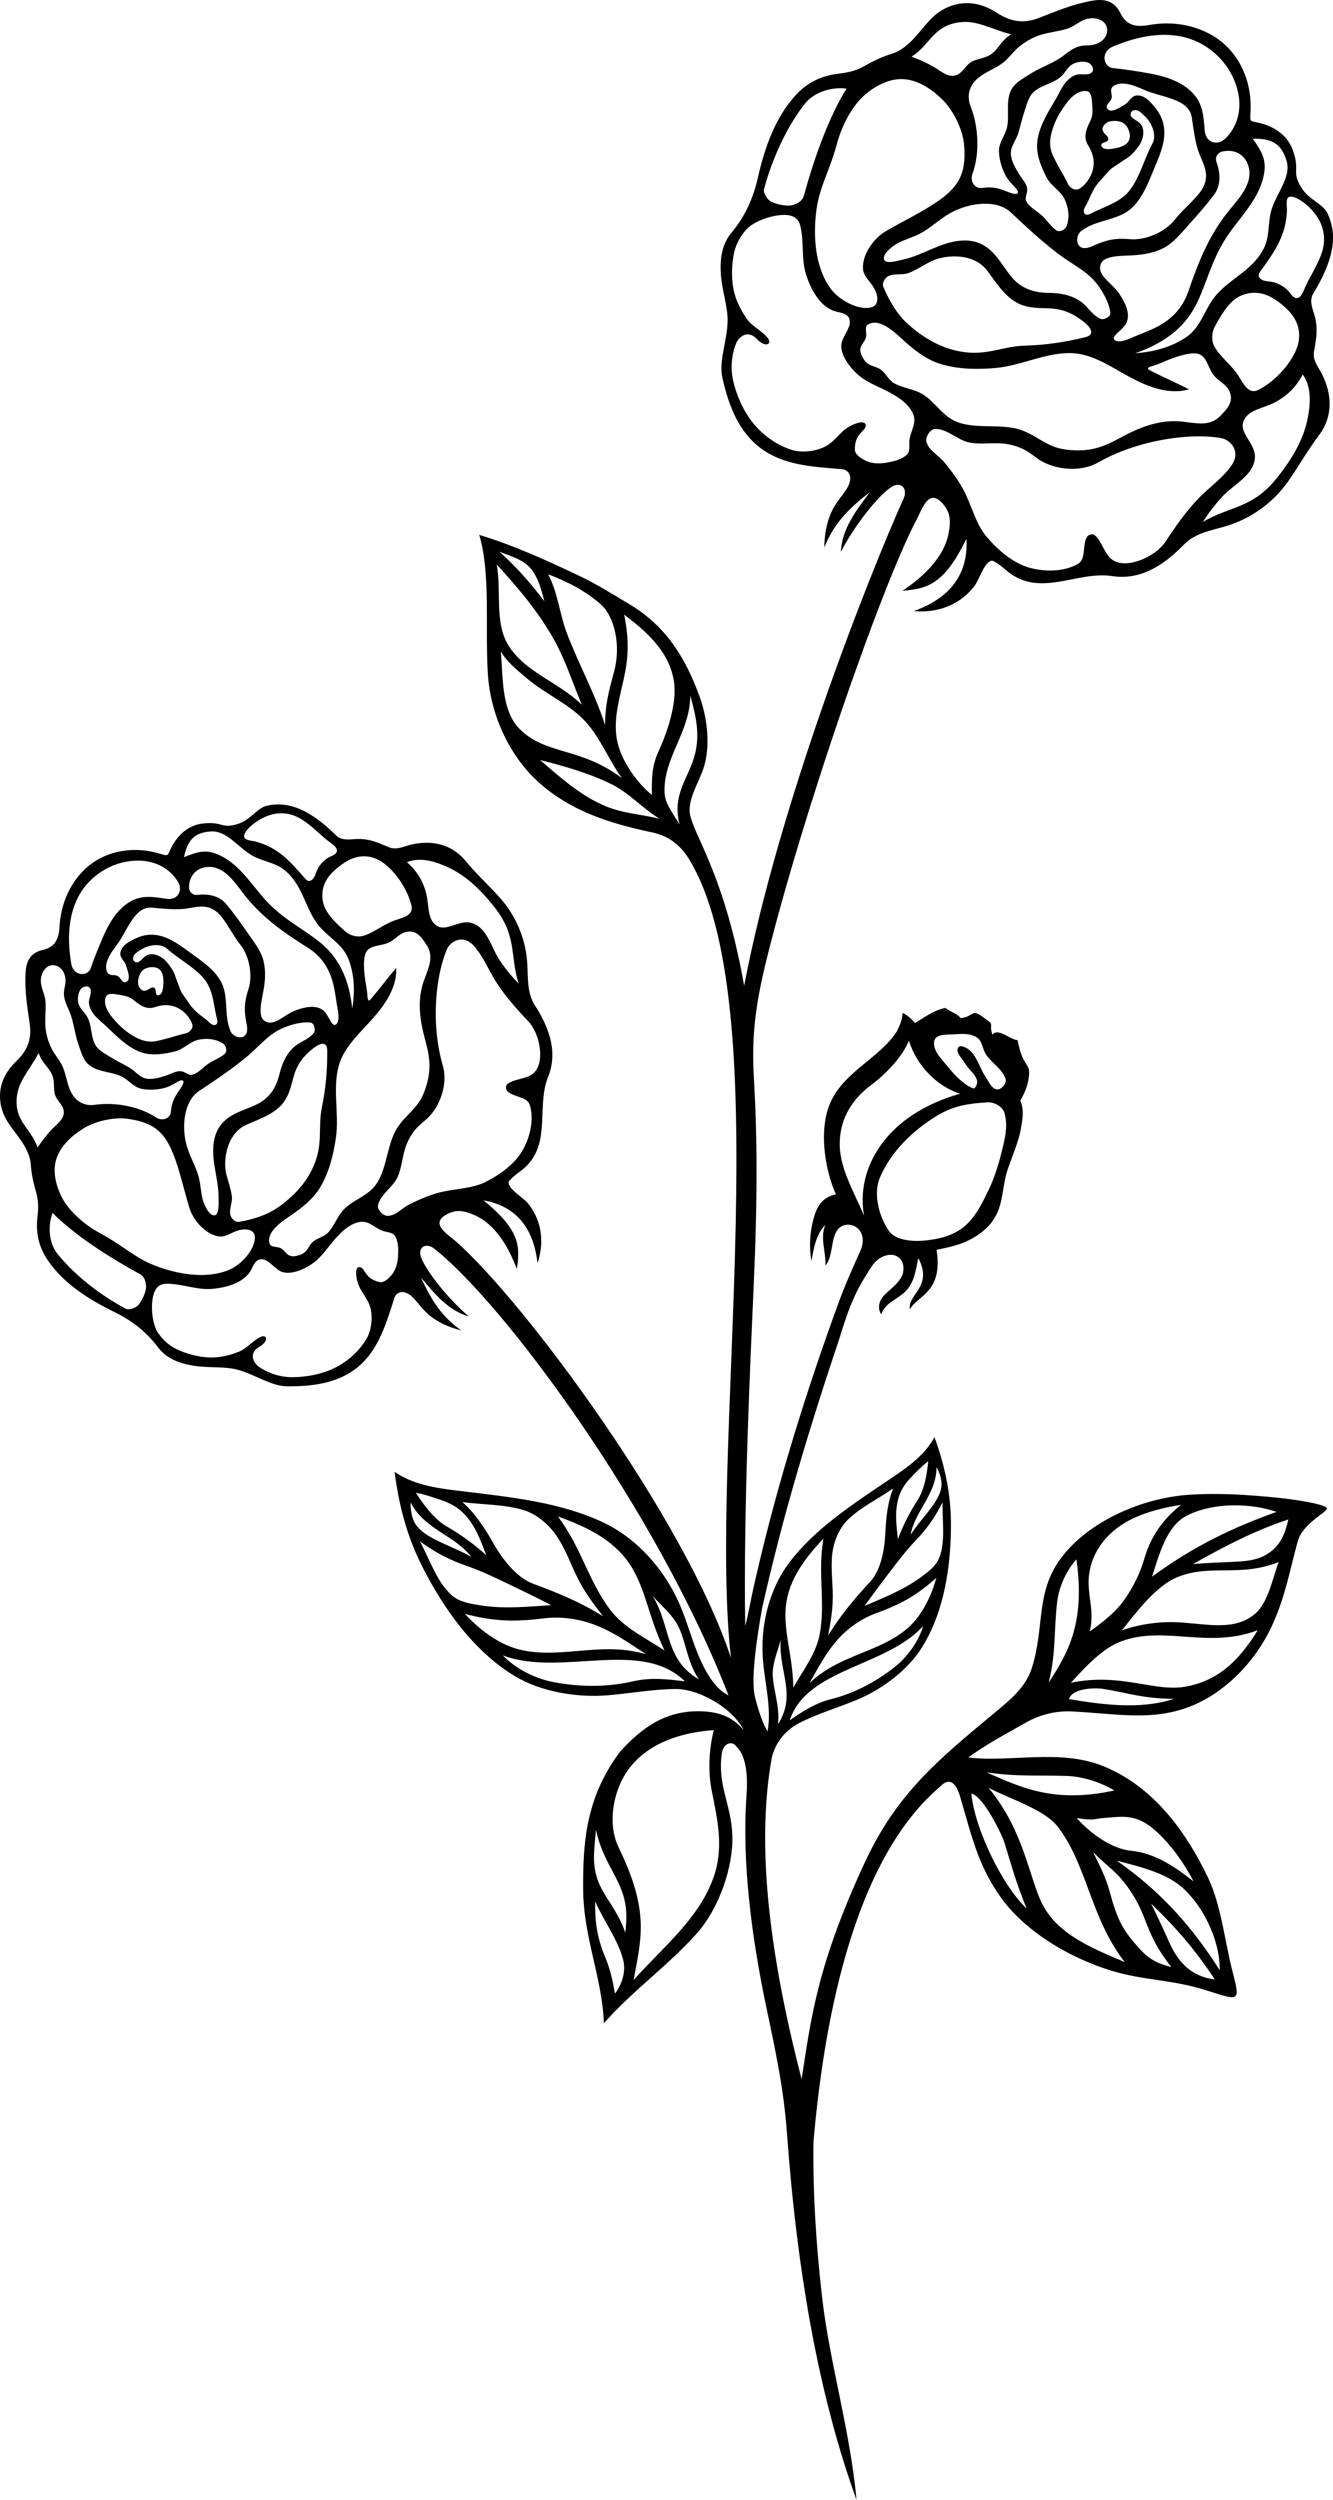 <?xml version="1.0" encoding="UTF-8" standalone="yes"?>
<!-- Created with sK1/UniConvertor (http://sk1project.org/) -->
<svg
    xmlns="http://www.w3.org/2000/svg"
    xmlns:xlink="http://www.w3.org/1999/xlink"
    xmlns:svg="http://www.w3.org/2000/svg"
    xmlns:inkscape="http://www.inkscape.org/namespaces/inkscape"
    xmlns:sodipodi="http://sodipodi.sourceforge.net/DTD/sodipodi-0.dtd"
    xmlns:ns1="http://sozi.baierouge.fr"
    xmlns:dc="http://purl.org/dc/elements/1.1/"
    xmlns:cc="http://web.resource.org/cc/"
    xmlns:rdf="http://www.w3.org/1999/02/22-rdf-syntax-ns#"
    width="664.583pt"
    height="1245.66pt"
    viewBox="0 0 664.583 1245.66"
    fill-rule="evenodd"
  >
  <g
    >
    <g
      >
      <path
          style="stroke:none; fill:#000000"
          d="M 371.534 810.091C 370.586 751.356 374.213 675.47 375.717 641.786C 377.806 595.021 377.493 565.468 375.82 536.291C 374.578 514.601 377.147 498.36 382.474 476.922C 400.03 406.26 438.972 292.964 457.148 258.559C 459.711 253.708 462.944 243.101 469.91 250.825C 473.974 255.331 474.048 259.794 472.941 265.741C 470.619 278.214 459.409 288.07 449.954 294.368C 462.551 293.36 470.794 291.074 481.823 268.459C 482.968 287.907 471.563 298.801 455.576 304.493C 465.416 305.424 477.385 302.834 485.795 292.04C 488.284 288.846 490.791 279.589 494.668 279.329C 497.245 280.434 499.575 282.337 501.87 284.353C 518.445 298.233 536.723 284.343 554.511 287.047C 567.281 288.988 578.755 283.264 590.315 271.3C 595.652 265.776 603.463 264.395 610.391 262.422C 623.592 258.662 634.867 250.455 642.438 239.55C 647.734 231.922 651.605 224.85 657.71 216.701C 664.706 207.362 664.042 196.329 659.2 186.606C 657.34 182.871 654.325 179.647 655.124 175.096C 656.135 169.336 657.448 163.35 655.052 156.069C 654.02 152.935 652.872 149.319 654.728 146.28C 664.4 130.434 667.384 117.632 661.749 106.175C 659.369 101.338 652.555 99.67 648.746 93.376C 643.698 85.035 648.405 85.216 644.453 74.549C 642.037 68.029 636.353 63.73 629.751 61.774C 622.163 59.525 623.347 62.14 623.53 53.898C 623.834 40.238 617.896 26.529 606.294 18.821C 596.984 12.636 584.936 10.286 572.801 12.479C 564.479 13.983 560.94 11.316 558.482 6.37C 555.225 -0.182 549.742 -0.538 544.503 0.366C 535.116 1.985 526.538 5.584 518.002 8.931C 507.793 12.934 501 8.926 496.206 5.911C 488.874 1.298 480.72 0.134 472.733 3.489C 464.687 6.869 461.51 12.898 455.288 19.516C 452.37 22.62 448.566 25.623 444.86 26.722C 439.643 28.268 435.14 30.562 430.585 33.11C 426.116 35.609 421.752 36.275 417.715 36.765C 408.423 37.892 401.606 41.959 396.445 47.695C 386.492 58.757 381.325 73.232 377.846 88.518C 375.609 98.344 371.799 107.446 364.7 115.937C 360.44 121.033 358.77 127.751 359.404 136.657C 360.037 145.547 363.091 153.222 362.739 160.793C 362.272 170.849 358.314 179.972 360.18 188.322C 363.208 201.87 368.155 214.993 379.174 223.268C 390.53 231.797 404.978 232.615 419.71 233.767C 422.355 233.974 424.018 236.083 423.909 238.527C 423.686 243.552 418.592 247.366 415.342 253.482C 412.329 259.151 411.016 266.019 410.98 272.801C 416.131 259.675 424.642 252.341 433.693 245.176C 427.347 253.738 419.636 263.4 419.247 274.987C 425.62 262.426 437.8 246.807 444.559 242.577C 448.874 239.877 452.449 242.97 450.752 247.848C 433.038 287.148 388.184 400.939 371.009 491.167C 360.267 430.718 343.222 413.392 343.817 403.025C 344.24 395.659 348.616 389.454 350.872 382.403C 354.14 372.19 352.813 358.265 348.948 347.494C 340.403 323.683 329.123 310.142 313.352 300.784C 305.583 296.174 297.524 291.067 288.856 286.957C 272.454 279.183 256.072 271.69 238.922 266.52C 244.753 285.814 241.739 313.395 243.251 336.126C 244.648 357.146 254.665 377.518 268.926 390.133C 284.036 403.5 301.868 409.701 323.24 414.37C 337.718 416.919 342.593 425.696 347.159 434.675C 386.873 514.64 353.19 727.273 364.428 826.102C 341.773 757.304 261.548 648.464 226.922 618.258C 223.094 614.919 214.22 609.753 222.66 605.114C 227.585 602.408 231.623 603.288 236.748 605.549C 247.498 610.289 254.001 622.485 257.671 632.345C 259.437 620.776 259.126 612.861 241.083 598.12C 258.855 601.216 266.254 613.808 267.99 629.426C 270.919 620.755 271.125 609.417 263.182 599.545C 260.831 596.623 253.019 592.399 253.608 588.849C 255.151 586.761 257.361 585.065 259.665 583.425C 275.694 571.432 267.055 552.008 273.268 536.55C 277.728 525.451 275.004 513.895 266.674 500.935C 262.829 494.952 263.243 487.619 262.935 480.955C 262.348 468.259 257.345 456.354 249.122 447.215C 243.371 440.822 237.818 435.832 231.77 428.6C 224.837 420.311 214.752 418.568 204.96 420.868C 201.199 421.751 197.653 423.785 193.721 422.099C 188.744 419.964 183.627 417.51 176.555 418.125C 173.512 418.39 170.009 418.656 167.663 416.339C 155.434 404.257 144.529 398.85 133.006 401.497C 128.141 402.615 125.191 408.403 118.709 410.5C 110.12 413.279 111.283 409.074 100.829 410.373C 94.44 411.166 89.358 415.376 86.194 420.912C 82.556 427.274 85.164 426.762 77.774 424.848C 65.526 421.674 51.91 424.116 42.499 432.937C 34.948 440.015 30.273 450.376 29.673 461.779C 29.262 469.599 26.107 472.222 21.127 473.388C 14.53 474.933 13.045 479.799 12.748 484.714C 12.215 493.518 13.638 502.013 14.843 510.418C 16.283 520.47 11.229 525.742 7.493 529.422C 1.779 535.052 -1.001 542.154 0.328 550.065C 1.666 558.034 6.426 562.178 11.07 569.19C 13.248 572.48 15.148 576.546 15.351 580.12C 15.638 585.151 16.75 589.695 18.079 594.342C 19.383 598.901 19.057 602.976 18.641 606.718C 17.684 615.333 19.903 622.341 23.978 628.21C 31.835 639.529 43.785 647.26 56.825 653.64C 65.207 657.742 72.601 663.108 78.748 671.309C 82.436 676.231 88.138 679.163 96.299 680.481C 104.446 681.798 112.012 680.674 118.762 682.599C 127.726 685.154 135.108 690.659 143.031 690.749C 155.885 690.896 168.764 689.223 178.561 681.048C 188.659 672.622 192.464 659.774 196.629 646.74C 197.377 644.399 199.631 643.348 201.811 643.966C 206.292 645.233 208.649 650.634 213.472 654.862C 217.942 658.781 223.854 661.422 229.959 662.894C 219.221 655.466 214.418 646.237 209.88 636.559C 216.251 644.096 223.322 653.097 233.684 655.907C 223.715 647.497 212.222 633.203 209.844 626.213C 208.326 621.75 211.873 619.185 215.91 621.749C 250.162 648.046 327.147 751.709 363.225 844.83C 360.503 843.331 358.061 841.529 355.315 837.82C 346.695 826.177 344.206 811.052 338.164 797.885C 330.607 781.42 317.571 766.76 301.55 758.992C 280.173 748.627 255.506 746.043 228.41 742.807C 216.832 741.424 205.677 739.61 196.734 733.37C 198.959 750.753 203.113 765.943 210.483 780.502C 221.015 801.307 236.04 822.763 256.695 835.182C 269.38 842.809 287.096 846.017 302.813 844.745C 314.162 843.826 325.869 841.617 337.255 841.588C 347.147 841.563 364.492 849.835 370.876 862.245C 366.177 856.49 359.897 852.89 349.118 852.682C 331.527 852.342 319.797 861.089 309.055 872.921C 291.712 896.114 290.64 919.092 290.741 941.353C 290.85 965.304 300.2 985.251 301.087 1008.11C 315.728 991.592 332.784 979.682 347.229 963.576C 358.563 950.938 365.634 930.194 365.125 914.599C 364.614 898.972 357.64 889.974 359.859 873.78C 360.3 870.555 362.082 868.864 363.909 868.628C 365.199 868.462 366.53 869.153 367.412 870.58C 372.505 875.591 372.757 886.605 372.209 894.277C 369.818 927.788 374.623 964.937 382.289 1001.27C 386.784 1022.57 390.755 1041.04 392.334 1062.74C 397.332 1131.38 408.056 1193.33 427.034 1245.66C 423.867 1211.04 413.628 1177.34 409.901 1144.97C 406.813 1118.15 405.238 1092.23 405.552 1067.45C 410.261 1012.96 423.837 928.581 468.316 890.587C 474.015 884.44 477.057 889.673 478.73 895.385C 484.645 915.566 487.474 928.781 498.369 944.595C 510.023 961.511 532.21 975.302 554.309 982.019C 570.273 986.871 584.057 986.271 601.256 991.688C 617.832 996.909 618.593 998.02 614.474 982.274C 610.77 968.111 608.831 949.332 602.368 935.79C 592.301 914.693 576.26 890.649 550.023 880.016C 528.468 871.28 503.351 878.335 482.735 875.692C 493.137 868.24 501.632 863.984 511.18 858.475C 518.146 854.455 526.369 852.374 534.299 852.776C 556.182 853.885 571.575 857.148 589.233 851.751C 608.121 845.977 625.304 829.568 634.415 809.521C 640.804 795.461 642.884 783.091 646.992 768.024C 649.405 759.177 661.269 753.783 661.56 751.695C 661.842 749.671 646.029 747.205 637.5 746.339C 622.208 744.787 607.431 743.814 592.475 744.84C 569.329 746.428 542.528 758.067 528.877 776.489C 516.111 793.716 520.94 810.734 514.423 831.162C 511.403 840.63 503.928 846.782 496.096 853.268C 466.729 877.59 446.755 894.23 430.867 928.624C 407.806 978.544 404.485 1004.25 399.667 1036.03C 385.867 982.641 375.987 923.826 384.848 875.484C 386.447 869.166 390.78 862.457 398.609 858.474C 407.621 853.889 417.769 850.898 427.112 847.032C 440.051 841.677 452.757 831.972 459.697 820.811C 470.999 802.635 474.193 779.594 474.099 758.887C 474.033 744.396 471.171 730.707 465.895 716.067C 461.351 724.618 453.267 730.566 444.675 736.344C 424.566 749.867 406.112 761.892 393.409 778.735C 383.889 791.358 379.516 808.223 380.206 824.296C 380.757 837.149 384.911 850.112 382.691 862.674C 380.4 859.16 378.237 852.765 376.421 845.598C 374.056 836.466 377.858 812.975 379.982 801.301C 390.087 755.766 403.579 711.401 418.547 666.754C 421.747 656.369 425.083 645.996 431.503 635.917C 434.015 631.974 435.928 627.7 440.876 625.847C 447.181 623.485 452.15 628.24 449.881 635.427C 447.514 640.159 443.97 642.094 440.581 645.648C 438.259 648.083 437.397 652.021 439.31 654.847C 441.511 649.63 444.856 648.66 449.77 644.935C 455.838 640.334 456.386 633.401 457.833 626.863C 465.38 641.308 452.397 644.771 453.618 652.439C 457.477 645.386 470.268 643.991 466.947 622.772C 470.25 622.094 474.291 621.232 477.502 620.206C 484.475 617.977 491.103 613.723 494.887 608.374C 500.632 600.251 499.305 591.482 502.588 582.151C 504.639 576.323 507.849 568.578 508.855 563.056C 509.759 558.089 510.753 553.135 508.69 548.411C 510.981 544.465 512.483 540.683 512.967 536.479C 513.828 528.998 510.04 532.634 507.341 518.265C 503.969 518.275 497.446 511.821 494.774 515.599C 492.628 508.62 496.895 511.61 489.573 506.41C 484.221 502.609 485.56 506.552 479.008 507.335C 477.028 504.965 474.88 504.76 471.297 502.238C 466.184 503.247 462.745 505.687 456.202 509.77C 454.721 507.975 452.084 505.498 449.978 504.705C 449.936 507.576 448.779 510.705 447.116 513.951C 437.929 528.186 418.452 534.678 412.722 552.776C 408.711 565.447 411.379 583.135 416.731 595.097C 409.882 596.561 407.21 601.26 405.546 607.419C 403.718 614.186 403.359 621.224 404.531 628.54C 405.65 622.062 406.939 614.677 411.513 610.365C 408.59 617.048 412.089 624.518 411.475 630.588C 416.169 625.696 413.352 613.509 420.305 610.705C 425.434 608.636 432.742 613.374 429.174 622.752C 425.064 631.912 421.454 639.893 417.893 649.639C 402.028 693.069 387.967 738.156 377.41 783.474C 373.033 802.259 373.432 803.446 371.534 810.09L 371.534 810.091zM 504.079 105.936C 512.023 113.443 519.403 120.237 527.592 126.494C 534.021 131.406 542.007 135.041 546.901 141.482C 550.118 145.715 553.003 151.005 553.588 155.881C 553.818 157.792 550.406 159.611 548.637 158.854C 544.726 157.18 542.57 153.087 539.169 150.511C 534.71 147.133 528.664 145.951 522.996 145.937C 517.433 145.923 510.467 144.77 505.097 138.897C 500.571 133.947 497.63 127.219 491.933 123.204C 487.448 120.042 482.433 119.317 477.005 120.133C 467.926 121.498 459.907 127.017 450.977 129.148C 446.943 130.111 441.858 131.624 440.844 129.472C 439.503 126.628 445.348 122.361 447.598 121.162C 451.005 119.346 454.995 118.311 458.397 116.558C 464.264 113.534 468.674 108.825 474.626 105.711C 483.439 101.1 496.849 99.105 504.078 105.936L 504.079 105.936zM 440.383 142.905C 439.641 141.142 441.071 138.597 442.748 137.675C 445.7 136.05 449.554 137.222 452.735 136.108C 458.204 134.193 462.823 130.055 468.451 128.676C 477.837 126.377 487.346 128.339 492.231 134.919C 497.356 141.824 502.204 149.676 510.168 152.21C 520.672 155.552 527.594 150.138 540.638 160.617C 544.162 163.448 545.818 166.84 541.248 167.979C 531.329 170.451 521.269 171.951 511.051 172.233C 498.054 172.592 490.769 178.503 474.838 174.253C 466.879 172.129 458.96 167.175 452.836 161.666C 447.256 156.646 443.292 149.824 440.383 142.905L 440.383 142.905zM 470.246 50.045C 475.386 55.234 480.001 64.614 480.626 71.89C 481.702 84.425 479.439 91.821 468.5 99.625C 460.174 105.565 449.976 110.272 441.477 115.295C 435.42 118.875 429.606 127.111 430.289 134.284C 430.615 137.712 433.791 140.216 435.547 143.178C 438.132 147.535 438.226 152.034 434.523 153.109C 428.602 154.828 418.737 150.093 414.052 143.698C 406.274 133.08 405.268 117.368 407.119 104.101C 408.701 92.76 413.602 85.325 417.441 71.056C 419.819 62.219 425.06 52.598 431.006 47.4C 436.273 42.795 443.443 39.013 450.426 39.437C 458 39.897 464.907 44.654 470.246 50.045zM 541.883 9.429C 545.918 8.38 550.428 9.756 551.646 13.103C 552.827 16.35 551.063 20.53 545.873 22.123C 542.893 23.037 540.461 22.259 537.509 23.26C 533.625 24.578 531.241 27.228 527.788 29.381C 523.375 32.134 517.783 34.109 513.427 36.953C 510.203 39.058 506.42 40.924 504.463 44.24C 501.139 49.872 503.419 57.386 502.062 63.433C 501.152 67.487 497.968 71.077 498.038 75.23C 498.104 79.195 499.306 83.453 501.106 86.987C 503.579 91.841 508.275 94.533 507.385 96.197C 506.56 97.738 501.15 94.907 497.993 94.035C 495.548 93.36 492.532 93.197 489.821 93.648C 486.142 94.26 483.366 90.566 484.88 86.436C 488.577 76.351 487.831 63.025 483.936 53.071C 481.528 46.916 483.894 42.019 487.683 38.859C 491.293 35.848 495.95 34.285 499.741 31.506C 502.996 29.12 505.034 25.749 508.176 23.217C 511.247 20.742 514.767 18.676 518.524 17.477C 523.099 16.017 527.62 15.728 532.191 14.255C 535.629 13.147 538.388 10.339 541.883 9.429zM 454.462 28.203C 460.079 30.412 463.792 32.045 468.577 35.274C 472.313 37.795 474.906 38.455 477.623 37.049C 480.126 35.754 481.765 32.322 484.19 30.884C 487.235 29.077 491.207 29.28 494.515 26.721C 498.185 23.881 499.01 20.314 504.104 17.112C 498.104 15.627 491.703 12.617 486.022 11.421C 480.845 10.331 474.77 11.052 470.086 13.848C 463.951 17.509 460.929 24.367 454.462 28.203zM 554.797 33.922C 550.341 33.468 548.212 25.975 555.07 23.107C 566.589 18.29 580.716 14.968 593.727 19.515C 604.997 23.454 614.565 33.48 617.269 46.087C 619.207 55.12 616.663 63.447 610.896 69.082C 607.206 72.687 601.122 71.437 600.618 64.968C 600.074 58.001 599.684 51.913 594.989 46.736C 589.403 40.577 580.702 37.938 572.982 36.57C 566.877 35.488 560.966 34.551 554.797 33.922zM 544.558 52.552C 544.352 49.619 544.408 45.583 541.475 45.356C 537.43 45.043 534.072 48.285 531.644 51.536C 528.138 56.228 525.398 61.026 524.041 67.069C 522.48 74.014 524.887 77.441 526.999 81.587C 528.829 85.177 530.773 87.996 532.452 91.659C 533.391 93.706 536.257 95.243 538.134 94.07C 542.631 91.261 548.868 82.652 542.627 72.636C 540.372 69.018 540.774 65.909 543.544 60.343C 544.812 57.796 544.758 55.393 544.558 52.552zM 541.915 37.015C 545.611 36.648 545.461 34.002 543.951 32.242C 542.164 30.158 537.596 30.493 535.158 31.756C 531.958 33.413 531.385 36.193 528.604 38.484C 524.553 41.822 519.016 42.376 515.197 45.979C 512.842 48.202 512.041 51.675 510.995 54.74C 509.698 58.538 508.839 62.449 507.697 66.296C 506.667 69.769 503.839 72.889 503.977 76.51C 504.12 80.294 506.274 83.832 508.257 87.058C 509.797 89.562 512.187 91.749 512.138 94.687C 512.104 96.653 510.795 98.647 511.637 100.215C 513.455 103.596 517.157 105.13 519.908 107.806C 522.125 109.963 524.01 112.909 526.531 114.7C 528.389 116.021 531.299 114.344 531.94 112.276C 533.281 107.944 532.738 103.596 530.875 99.462C 528.919 95.122 523.97 92.693 521.799 88.455C 519.076 83.137 516.592 77.113 517.092 71.16C 517.721 63.668 522.117 56.539 525.927 50.139C 528.895 45.157 530.453 40.112 535.678 37.6C 537.686 36.634 539.66 37.239 541.915 37.015zM 422.04 44.159C 412.796 59.026 405.645 79.871 400.836 97.311C 400.198 99.624 398.596 101.048 395.646 102.04C 392.494 103.099 387.687 101.907 384.636 100.588C 382.789 99.789 380.38 96.252 380.898 94.307C 385.068 78.654 392.408 63.034 401.26 51.7C 406.014 45.613 415.283 43.169 422.04 44.159zM 398.965 112.383C 400.992 120.309 399.379 128.958 401.855 136.755C 404.219 144.199 409.08 153.527 417.287 155.358C 419.903 155.942 422.482 156.476 423.384 158.697C 425.102 162.93 419.664 167.449 419.448 172.012C 419.21 177.044 423.374 182.655 427.243 186.257C 430.218 189.026 433.789 190.823 437.425 192.541C 443.715 195.516 453.599 200.019 455.623 207.432C 456.614 211.06 454.23 214.824 453.498 218.513C 453.011 220.968 454.051 224.672 452.261 226.421C 449.55 229.07 445.388 229.943 441.654 230.591C 438.742 231.095 434.603 231.037 431.952 229.73C 429.543 228.543 426.185 226.628 426.197 223.943C 426.217 219.798 427.227 217.434 430.493 214.279C 432.489 212.351 432.115 209.286 427.267 210.859C 424.066 211.897 421.588 213.436 419.21 215.818C 416.551 218.481 414.216 221.251 410.804 222.811C 406.02 224.997 399.453 225.743 394.392 224.065C 387.444 221.763 380.983 217.293 376.223 211.734C 371.038 205.678 367.402 197.651 365.562 189.894C 364.111 183.776 364.719 176.646 367.014 171.06C 368.068 168.494 370.714 166.227 373.451 166.67C 376.476 167.16 377.126 169.304 379.707 170.846C 382.79 172.686 384.815 170.875 382.575 168.19C 379.719 164.766 374.87 162.53 372.326 158.869C 369.255 154.451 366.731 149.429 365.703 144.149C 364.569 138.326 364.76 131.553 366.037 125.76C 366.975 121.511 369.26 117.456 372.207 114.255C 375.57 110.602 383.063 107.686 389.226 107.169C 393.452 106.813 397.731 107.557 398.965 112.383zM 461.987 220.582C 461.045 218.046 463.637 213.734 466.343 213.732C 472.532 213.727 477.515 219.473 483.605 220.566C 489.699 221.66 496.105 220.207 502.199 221.291C 508.355 222.387 511.885 224.385 516.531 227.963C 524.511 234.111 538.23 235.645 547.213 230.567C 559.941 223.373 574.145 219.581 586.466 218.124C 593.548 217.286 601.385 217.073 608.425 218.213C 614.052 219.125 618.522 225.262 614.12 231.715C 609.844 237.983 603.228 242.519 597.918 247.94C 591.587 254.404 586.17 262.151 581.052 269.922C 576.132 277.393 561.947 283.691 554.904 279.156C 550.532 276.341 549.698 270.001 545.738 266.63C 544.747 265.786 542.587 266.377 541.929 267.501C 539.438 271.751 541.663 278.566 537.378 280.997C 530.575 284.858 521.582 285.008 514.003 283.078C 505.126 280.817 497.506 274.074 491.705 267.232C 486.441 261.023 484.089 250.853 480.164 243.723C 477.405 238.712 474.469 234.856 470.869 230.411C 467.896 226.741 463.631 225.01 461.987 220.582zM 628.49 146.169C 624.45 145.394 620.054 146.211 616.604 148.452C 611.844 151.544 608.592 157.398 605.653 162.763C 604.013 165.757 603.878 170.089 605.649 173.009C 609 178.535 613.979 181.836 617.441 187.28C 620.042 191.369 622.49 196.775 627.388 194.272C 634.902 190.432 642.054 183.043 645.675 175.524C 649.036 168.543 648.587 160.837 641.837 154.214C 638.25 150.693 633.427 147.116 628.49 146.169zM 642.607 98.16C 643.827 97.618 645.988 98.317 648.374 99.829C 652.1 102.192 656.449 106.497 658.505 111.383C 661.199 117.785 659.967 123.219 658.805 126.487C 656.273 133.608 652.427 138.579 649.967 144.805C 648.215 149.238 645.766 149.747 643.297 146.188C 641.652 143.815 639.231 142.226 636.318 141.046C 633.072 139.731 629.726 140.755 627.928 138.356C 626.822 136.88 628.301 135.308 628.822 134.584C 635.906 124.736 641.256 117.032 641.629 104.588C 641.676 103.048 640.888 98.924 642.607 98.16zM 565.966 176.004C 575.747 175.305 583.968 172.938 591.354 168.025C 599.143 162.844 600.382 153.681 606.767 146.525C 614.068 138.341 625.447 134.067 630.467 122.932C 633.019 117.267 632.097 110.934 633.795 104.957C 636.284 96.195 644.018 88.303 641.362 79.91C 639.006 72.468 635.043 68.824 624.578 69.125C 629.26 75.667 631.346 79.658 630.241 86.343C 628.259 98.333 619.305 107.039 612.759 116.332C 604.46 128.115 602.334 139.126 596.945 150.565C 591.778 161.533 582.434 170.357 565.966 176.004zM 606.473 80.662C 605.559 78.189 607.477 75.93 609.178 75.537C 615.42 74.092 619.903 76.928 621.796 81.12C 625.846 90.09 618.353 98.079 613.067 104.503C 602.213 117.694 596.901 132.308 592.44 145.257C 589.789 152.949 584.872 158.532 577.286 162.631C 572.873 165.016 567.995 166.58 563.413 168.655C 560.19 170.114 556.229 170.838 555.398 168.913C 554.566 166.981 560.141 164.226 561.641 160.784C 563.726 156.002 560.711 150.344 558.008 146.337C 554.41 141.002 546.732 137.302 548.795 131.56C 550.192 127.67 557.467 127.514 562.778 127.318C 568.758 127.098 574.437 126.377 579.704 123.801C 584.88 121.268 588.537 116.539 592.404 112.267C 596.766 107.448 601.508 102.097 605.359 96.9C 608.809 92.244 608.482 86.097 606.473 80.662zM 544.661 122.642C 536.093 126.576 535.48 117.721 539.204 114.99C 545.734 110.202 553.3 110.103 560.301 106.428C 568.608 102.067 572.204 91.659 575.841 83.011C 578.631 76.376 581.537 69.48 580.123 62.257C 579.184 57.462 576.5 53.896 572.998 50.363C 571.236 48.586 568.757 47.182 566.296 47.636C 563.814 48.094 562.901 50.901 560.707 52.148C 558.189 53.579 554.12 56.524 552.197 54.358C 550.434 52.373 554.067 50.819 554.268 48.571C 554.488 46.109 552.292 43.465 557.054 41.98C 560.882 40.787 566.3 42.904 569.946 44.574C 578.606 48.54 592.705 48.995 594.171 58.407C 595.094 64.34 595.788 71.165 597.941 76.623C 600.325 82.665 604.142 88.434 597.914 96.272C 594.151 101.008 589.671 104.44 585.591 109.599C 580.892 115.539 571.233 119.812 563.616 119.193C 556.815 118.64 552.459 119.061 544.661 122.642zM 541.083 102.902C 539.547 105.386 540.444 108.19 543.806 106.446C 549.841 103.315 555.607 101.782 560.617 97.583C 567.294 91.985 570.076 79.772 574.526 71.611C 576.798 67.442 574.381 61.414 570.969 58.12C 568.745 55.971 567.319 54.239 564.824 55.099C 563.955 55.399 563.318 56.991 563.812 57.767C 565.181 59.916 567.824 60.099 569.208 62.605C 570.922 65.707 569.668 70.279 567.575 72.999C 565.864 75.222 564.062 77.461 561.67 78.936C 559.432 80.317 557.363 81.865 555.005 83.36C 552.726 84.805 551.092 87.288 549.233 89.215C 544.139 94.495 543.678 98.704 541.083 102.902zM 553.175 60.53C 551.398 60.971 549.303 62.987 549.719 64.77C 550.238 66.988 552.796 67.556 552.525 69.552C 552.321 71.048 548.764 70.9 549.039 72.385C 549.458 74.653 552.598 74.438 554.65 74.122C 557.636 73.664 561.396 72.803 562.783 70.119C 564.059 67.651 562.879 63.965 560.919 61.996C 559.126 60.194 555.642 59.919 553.175 60.53zM 649.517 186.589C 654.203 193.318 653.325 202.051 651.702 209.624C 649.447 220.145 643.21 229.886 636.775 237.982C 624.349 253.616 613.096 252.079 599.756 260.061C 602.477 255.686 605.489 251.752 609.173 247.698C 614.938 241.351 625.007 236.96 625.642 228.201C 626.158 221.087 617.867 216.11 619.849 210.198C 621.819 204.325 629.208 203.676 635.071 200.749C 641.002 197.789 645.836 193.461 649.516 186.589L 649.517 186.589zM 449.382 168.609C 444.847 164.39 437.9 158.425 432.683 161.762C 430.635 163.072 432.554 166.071 431.591 168.598C 430.306 171.973 426.698 173.047 430.808 179.255C 433.154 182.799 436.646 182.23 439.305 184.308C 441.743 186.213 443.11 189.472 445.811 190.98C 450.369 193.525 455.686 193.766 460.117 196.526C 465.275 199.738 468.418 204.856 473.432 208.287C 482.625 214.578 496.325 210.923 506.989 213.644C 515.965 215.934 521.058 222.417 530.291 223.839C 546.638 226.355 553.816 220.266 563.498 215.579C 571.541 211.685 580.242 209.084 589.333 210.068C 596.412 210.833 603.163 212.67 608.358 207.293C 611.61 203.927 615.873 199.901 612.463 194.031C 611.024 191.552 607.615 189.763 605.683 187.646C 601.989 183.6 601.921 176.794 596.483 176.134C 591.966 175.586 584.422 178.39 578.994 180.785C 574.205 182.897 570.122 182.909 573.698 184.732C 580.832 188.37 585.68 190.367 592.815 194.004C 582.705 196.868 572.313 192.691 563.865 188.21C 554.612 183.302 545.404 176.575 534.946 175.997C 521.954 175.279 509.389 182.217 496.427 183.358C 487.152 184.175 477.456 184.042 468.571 181.256C 461.261 178.964 454.721 173.576 449.382 168.609zM 637.538 778.315C 634.385 786.467 632.406 798.242 625.874 803.98C 614.692 813.802 598.548 808.235 583.563 808.255C 576.784 808.263 567.584 809.346 559.273 812.424C 566.592 803.215 576.368 790.26 586.791 785.943C 603.41 779.062 617.962 786.101 637.538 778.315zM 627.084 812.273C 617.488 827.911 607.068 837.504 591.066 840.418C 575.516 843.252 558.998 833.312 533.882 838.486C 540.491 831.444 549.038 821.562 559.024 817.84C 580.557 809.812 602.314 821.752 627.084 812.273zM 642.326 757.128C 626.155 762.382 610.802 770.322 594.77 779.338C 606.026 778.437 610.548 778.543 617.531 778.086C 622.598 777.756 627.56 777.119 632.089 774.181C 638.581 769.966 640.739 764.012 642.326 757.128zM 636.44 753.348C 616.002 760.644 595.669 769.925 574.332 785.674C 577.79 775.125 581.472 760.672 591.237 755.476C 604.966 748.17 624.457 749.099 636.44 753.348zM 588.83 749.821C 579.983 756.813 573.706 765.455 570.457 776.861C 568.388 784.126 564.614 791.512 560.19 797.632C 555.798 803.704 548.968 808.938 543.295 812.903C 545.593 803.993 542.766 796.673 542.73 788.592C 542.682 777.039 548.951 766.26 559.894 759.342C 568.48 753.916 580.018 751.161 588.83 749.821zM 536.669 776.989C 541.309 809.972 531.637 824.563 522.84 838.444C 526.534 823.626 525.375 812.286 527.087 798.073C 528.022 790.312 531.8 782.426 536.669 776.989zM 585.263 846.493C 568.191 852.119 548.726 849.219 532.946 846.632C 534.622 841.149 545.756 840.867 550.01 841.542C 562.539 843.535 569.39 846.35 585.263 846.493zM 583.999 980.139C 575.061 977.854 571.512 975.194 565.427 967.927C 559.486 960.833 556.935 956.175 553.185 942.366C 551.415 935.852 548.504 929.968 544.95 922.826C 552.882 930.786 556.692 932.453 562.578 940.778C 573.025 955.559 570.169 962.744 583.999 980.139zM 560.748 977.656C 542.468 970.012 525.24 962.678 518.332 945.91C 512.391 931.49 509.289 910.843 492.831 890.767C 502.233 895.957 520.6 901.385 527.412 910.273C 542.101 929.45 543.608 955.616 560.748 977.656zM 605.703 986.35C 595.604 971.142 586.265 960.422 573.894 948.538C 578.808 958.455 580.12 961.632 583.013 967.976C 587.561 977.931 593.91 984.805 605.703 986.35zM 608.105 981.766C 595.654 962.006 580.316 943.58 556.806 927.14C 568.423 930.195 582.232 933.338 590.731 941.678C 602.665 953.386 608.408 970.441 608.105 981.766zM 595.068 937.481C 585.437 929.88 575.71 923.365 563.66 922.15C 553.755 921.152 543.025 912.957 536.811 905.916C 546.214 907.362 545.566 906.181 550.116 905.874C 559.617 905.237 566.601 903.316 576.827 912.85C 584.851 920.326 590.947 929.491 595.068 937.481zM 555.59 892.147C 524.987 898.875 508.118 890.165 491.802 883.123C 507.398 885.408 517.644 884.414 532.018 884.925C 539.867 885.201 548.746 888.083 555.59 892.147zM 511.843 951.016C 499.613 939.497 485.923 911.047 484.276 893.682C 490.144 894.815 499.535 914.136 500.764 918.1C 504.537 930.255 506.01 936.571 511.843 951.016zM 271.436 299.656C 265.488 291.802 258.635 283.582 249.02 274.905C 253.993 276.906 259.202 278.275 263.177 281.829C 267.939 286.087 269.848 293.694 271.436 299.656zM 247.635 281.272C 250.088 294.669 246.458 310.024 253.372 321.383C 261.625 334.938 278.338 339.748 290.082 351.159C 285.704 340.839 282.104 329.522 276.747 319.718C 269.011 305.556 258.664 293.288 247.635 281.272zM 249.661 324.532C 250.896 336.516 249.669 353.784 258.992 363.159C 272.172 376.408 289.134 372.012 310.027 387.705C 303.187 378.215 298.962 366.586 290.732 358.344C 282.699 350.301 271.761 345.655 263.092 338.331C 257.069 333.245 252.697 329.773 249.661 324.532zM 269.277 378.706C 279.062 387.155 289.56 396.644 302.273 401.851C 310.693 405.301 319.977 405.779 328.812 407.979C 320.126 402.605 313.644 395.07 304.925 390.782C 293.629 385.228 281.232 381.701 269.277 378.706zM 301.684 361.287C 296.607 345.531 287.72 329.248 282.433 315.002C 278.907 305.501 278.356 296.116 273.332 286.162C 283.539 290.052 292.355 294.777 299.473 301.091C 306.504 307.326 309.676 321.712 306.135 334.811C 303.742 343.663 301.647 350.954 301.684 361.287zM 325.009 396.1C 318.19 390.666 309.289 379.067 307.482 368.024C 305.631 356.719 309.602 345.971 311.729 334.622C 313.723 323.977 313.021 315.454 311.199 306.22C 320.269 313.317 333.641 323.489 336.018 339.678C 337.69 351.074 332.274 365.706 328.159 374.803C 324.802 382.225 324.941 388.388 325.009 396.1zM 338.838 410.876C 336.076 406.125 331.632 400.803 331.349 395.233C 330.465 377.681 344.139 364.892 344.132 346.532C 346.71 356.042 349.181 365.237 346.447 375.977C 343.538 387.402 334.792 395.888 338.838 410.876zM 297.126 911.667C 296.032 924.344 294.468 932.148 301.092 943.208C 304.76 949.322 309.118 955.15 311.739 963.001C 313.136 951.193 311.95 944.973 306.485 934.532C 302.86 927.607 299.13 921.247 297.126 911.667zM 306.613 993.37C 310.313 988.4 312.182 982.063 310.627 976.302C 307.922 966.251 301.151 957.463 296.756 947.436C 296.531 956.873 297.497 965.302 301.94 975.75C 304.179 981.031 305.393 986.6 306.613 993.37zM 355.876 862.086C 334.471 863.581 315.591 871.931 308.367 890.854C 304.839 900.105 304.03 911.426 308.414 920.508C 313.98 932.047 319.26 945.164 319.467 959.208C 319.604 968.58 317.591 977.376 315.893 986.595C 330.746 970.024 348.118 956.262 355.498 936.147C 360.944 921.312 358.01 908.057 354.844 892.322C 353.019 883.233 353.309 872.161 355.876 862.086zM 348.488 836.814C 331.299 826.941 334.676 810.461 325.393 795.245C 329.353 799.703 333.422 802.98 336.766 807.913C 341.753 815.267 342.2 828.07 348.488 836.814zM 341.478 837.798C 319.628 816.139 279.531 835.836 250.682 824.828C 256.699 831.193 266.386 836.322 275.791 838.123C 288.79 840.615 302.283 840.848 315.667 837.759C 324.05 835.824 331.997 836.546 341.478 837.798zM 322.015 824.219C 313.533 818.628 305.968 813.221 296.508 809.613C 288.271 806.47 279.302 805.34 270.608 806.447C 254.374 808.514 244.626 807.416 231.801 804.196C 238.59 811.52 247.997 819.011 258.354 821.779C 271.231 825.222 285.019 822.52 298.305 821.896C 306.101 821.527 313.101 821.771 322.015 824.219zM 278.171 755.635C 290.429 760.055 303.258 765.727 311.798 776.446C 321.879 789.101 322.705 804.948 331.349 822.387C 321.926 816.221 310.959 811.032 304.299 802.23C 293.172 787.528 290.081 771.555 278.171 755.635zM 230.559 748.46C 240.643 749.816 251.036 749.509 260.69 752.347C 268.413 754.618 275.01 760.805 279.061 767.761C 283.451 775.298 285.424 781.893 289.547 789.298C 292.57 794.729 296.576 800.086 300.656 805.342C 288.978 798.117 278.254 793.756 265.779 789.14C 257.516 786.082 250.579 776.921 246.389 769.664C 241.936 761.953 237.644 754.864 230.559 748.46zM 207.345 743.813C 211.134 749.72 216.381 756.908 222.687 760.578C 230.014 764.843 236.166 769.25 242.473 774.989C 240.116 769.041 238.29 763.585 234.717 758.427C 231.106 753.214 227.068 749.877 219.872 747.424C 216.258 746.191 211.375 744.499 207.345 743.813zM 274.807 799.814C 263.803 800.541 251.221 801.795 239.677 799.936C 234.553 799.113 229.033 798.27 225.154 794.82C 217.751 788.237 214.306 777.085 209.343 768.023C 217.145 773.653 223.963 777.233 232.614 780.227C 239.724 782.691 246.538 785.955 253.326 789.198C 260.21 792.485 268.047 796.279 274.807 799.814zM 204.693 748.614C 204.704 752.749 205.226 757.229 208.079 760.699C 213.343 767.102 225.592 770.342 234.984 775.778C 226.704 764.903 211.89 762.369 204.693 748.614zM 99.323 543.561C 107.774 537.993 115.463 532.785 122.841 526.731C 128.635 521.98 133.605 515.554 140.45 512.509C 144.949 510.51 150.328 509.031 154.848 509.538C 156.62 509.737 157.535 513.198 156.476 514.633C 154.138 517.803 149.99 518.877 146.948 521.395C 142.956 524.697 140.607 529.896 139.391 535.002C 138.197 540.013 135.679 546.046 129.247 549.641C 123.824 552.668 117.134 553.89 112.307 558.174C 108.505 561.545 106.786 565.912 106.37 570.977C 105.674 579.449 108.945 587.848 108.97 596.351C 108.981 600.19 109.266 605.096 107.112 605.552C 104.262 606.156 101.657 599.984 101.056 597.699C 100.141 594.245 100.057 590.428 99.198 586.99C 97.717 581.06 94.411 576.087 92.866 570.06C 90.581 561.137 91.63 548.627 99.323 543.561zM 119.123 608.82C 117.374 609.114 115.383 607.284 114.909 605.577C 114.07 602.573 115.945 599.346 115.617 596.243C 115.052 590.908 112.302 585.867 112.254 580.502C 112.175 571.552 115.96 563.398 122.929 560.392C 130.24 557.239 138.349 554.536 142.322 547.894C 147.565 539.138 144.153 531.749 156.369 522.216C 159.667 519.642 163.078 518.868 163.133 523.23C 163.256 532.695 162.472 542.08 160.557 551.35C 158.122 563.141 161.903 570.963 154.689 584.419C 151.085 591.143 144.941 597.228 138.674 601.578C 132.965 605.543 125.975 607.667 119.123 608.82zM 41.763 562.19C 47.53 558.659 56.965 556.491 63.656 557.472C 75.183 559.164 81.367 562.773 86.08 574.289C 89.666 583.055 91.742 593.245 94.468 601.973C 96.41 608.191 102.598 615.18 109.208 616.088C 112.367 616.52 115.298 614.19 118.341 613.236C 122.817 611.832 126.893 612.701 127.075 616.267C 127.365 621.969 121.005 629.853 114.246 632.72C 103.025 637.477 88.65 635.049 77.084 630.565C 67.199 626.732 61.537 620.735 49.492 614.246C 42.032 610.228 34.471 603.46 31.049 596.997C 28.015 591.273 26.131 584.009 27.994 577.803C 30.016 571.074 35.769 565.858 41.763 562.19zM 20.361 488.999C 20.272 485.14 22.47 481.368 25.745 480.981C 28.921 480.604 32.316 483.082 32.65 488.097C 32.842 490.978 31.623 493.005 31.899 495.878C 32.262 499.658 34.144 502.37 35.353 505.939C 36.897 510.503 37.492 515.96 39.129 520.492C 40.343 523.845 41.221 527.649 43.795 530.116C 48.166 534.31 55.421 533.85 60.583 536.356C 64.045 538.037 66.603 541.668 70.362 542.489C 73.95 543.27 78.044 543.09 81.611 542.216C 86.511 541.019 89.934 537.358 91.246 538.514C 92.458 539.583 88.758 543.858 87.303 546.52C 86.174 548.58 85.387 551.264 85.22 553.803C 84.99 557.248 81.072 558.967 77.669 556.727C 69.363 551.253 57.195 549.097 47.395 550.493C 41.338 551.358 37.427 548.186 35.384 544.1C 33.434 540.206 33.014 535.679 31.313 531.671C 29.855 528.23 27.25 525.678 25.635 522.309C 24.055 519.014 22.94 515.405 22.657 511.762C 22.312 507.329 23.012 503.193 22.654 498.76C 22.384 495.426 20.44 492.344 20.361 488.999zM 18.725 571.779C 21.907 567.187 24.168 564.186 28.093 560.559C 31.16 557.728 32.306 555.529 31.617 552.783C 30.978 550.251 28.235 548.045 27.454 545.556C 26.47 542.426 27.495 538.888 25.891 535.365C 24.112 531.456 21.072 529.955 19.265 524.682C 16.654 529.775 12.583 534.906 10.299 539.772C 8.218 544.208 7.578 549.836 9.102 554.651C 11.101 560.96 16.641 565.138 18.725 571.779zM 45.179 482.559C 43.824 486.479 36.618 486.808 35.489 480.016C 33.593 468.612 33.598 455.175 40.457 444.412C 46.4 435.09 57.468 428.595 69.405 428.834C 77.958 429.004 84.924 433.065 88.779 439.459C 91.245 443.551 88.827 448.769 82.889 447.85C 76.494 446.861 70.923 445.921 65.26 449.054C 58.525 452.779 54.298 460.062 51.426 466.732C 49.155 472.004 47.056 477.133 45.179 482.559zM 59.798 495.743C 57.11 495.307 53.483 494.399 52.657 496.994C 51.517 500.575 53.725 504.288 56.14 507.168C 59.626 511.323 63.37 514.811 68.525 517.317C 74.455 520.198 78.054 518.757 82.24 517.732C 85.865 516.845 88.817 515.692 92.475 514.956C 94.52 514.544 96.515 512.287 95.856 510.347C 94.277 505.698 87.842 498.248 77.491 501.746C 73.749 503.012 71.032 501.989 66.605 498.31C 64.577 496.627 62.401 496.165 59.798 495.743L 59.798 495.743zM 45.232 494.827C 45.686 491.417 43.268 490.99 41.362 491.977C 39.105 493.147 38.437 497.334 39.058 499.801C 39.872 503.036 42.255 504.143 43.731 507.137C 45.88 511.496 45.204 516.604 47.64 520.811C 49.145 523.406 52.104 524.863 54.645 526.459C 57.792 528.433 61.135 530.038 64.36 531.884C 67.271 533.55 69.486 536.76 72.776 537.405C 76.218 538.08 79.863 536.889 83.192 535.786C 85.775 534.93 88.254 533.241 90.893 533.909C 92.658 534.356 94.177 535.959 95.769 535.533C 99.203 534.613 101.37 531.603 104.367 529.69C 106.782 528.149 109.837 527.076 111.987 525.183C 113.571 523.79 112.678 520.81 110.949 519.793C 107.33 517.667 103.295 517.23 99.175 518.033C 94.847 518.876 91.607 522.823 87.326 523.878C 81.953 525.204 75.999 526.164 70.74 524.45C 64.119 522.292 58.626 516.817 53.668 512.024C 49.808 508.292 45.59 505.816 44.435 500.572C 43.992 498.557 44.954 496.907 45.232 494.827L 45.232 494.827zM 26.226 604.391C 37.661 615.878 54.932 626.75 69.631 634.786C 71.58 635.852 72.524 637.597 72.791 640.467C 73.076 643.534 70.982 647.613 69.146 650.084C 68.033 651.578 64.334 652.999 62.691 652.12C 49.468 645.038 36.947 635.105 28.612 624.722C 24.133 619.145 23.899 610.271 26.226 604.391zM 82.817 639.671C 90.393 639.528 97.845 642.817 105.398 642.24C 112.611 641.69 122.05 639.288 125.443 632.281C 126.524 630.047 127.553 627.835 129.746 627.494C 133.926 626.843 136.846 632.705 140.912 633.867C 145.397 635.15 151.339 632.587 155.408 629.865C 158.534 627.772 160.911 624.935 163.233 622.022C 167.249 616.985 173.406 609.032 180.516 608.78C 183.998 608.659 186.883 611.605 190.053 613.049C 192.163 614.009 195.724 613.856 196.919 615.842C 198.73 618.846 198.635 622.784 198.425 626.288C 198.262 629.018 197.33 632.738 195.59 634.85C 194.008 636.769 191.569 639.389 189.151 638.808C 185.421 637.911 183.505 636.499 181.354 632.886C 180.04 630.677 177.198 630.365 177.585 635.067C 177.842 638.172 178.703 640.732 180.345 643.38C 182.181 646.343 184.182 649.038 184.864 652.444C 185.819 657.219 185.098 663.296 182.511 667.502C 178.961 673.274 173.562 678.149 167.54 681.26C 160.98 684.647 152.974 686.221 145.593 686.233C 139.768 686.242 133.472 684.181 128.923 680.926C 126.833 679.431 125.354 676.566 126.334 674.192C 127.417 671.569 129.487 671.44 131.425 669.44C 133.737 667.051 132.536 664.842 129.64 666.291C 125.949 668.139 122.903 672.034 119.062 673.549C 114.429 675.38 109.37 676.59 104.389 676.396C 98.901 676.181 92.836 674.573 87.886 672.19C 84.255 670.443 81.085 667.524 78.826 664.185C 76.247 660.381 75.209 653.007 76.051 647.343C 76.629 643.457 78.206 639.761 82.817 639.671zM 193.72 605.837C 191.234 606.147 187.898 602.896 188.471 600.455C 189.78 594.877 196.017 591.605 198.294 586.347C 200.573 581.088 200.624 575.005 202.895 569.741C 205.19 564.426 207.74 561.669 211.951 558.242C 219.186 552.352 223.48 540.314 220.812 531.139C 217.03 518.14 216.626 504.532 217.929 493.116C 218.678 486.556 220.15 479.448 222.67 473.344C 224.689 468.465 231.167 465.739 236.049 471.077C 240.792 476.262 243.476 483.187 247.234 489.125C 251.717 496.204 257.549 502.73 263.466 508.993C 269.156 515.014 271.821 529.136 266.24 534.521C 262.775 537.865 256.882 537.27 253.003 540.123C 252.033 540.837 252.107 542.91 252.98 543.742C 256.281 546.889 262.895 546.331 264.18 550.71C 266.214 557.66 264.44 565.796 261.092 572.219C 257.17 579.742 249.475 585.178 242.076 588.954C 235.362 592.379 225.696 592.341 218.435 594.365C 213.335 595.788 209.235 597.615 204.464 599.917C 200.526 601.819 198.061 605.294 193.72 605.837zM 161.995 439.965C 160.438 443.443 160.242 447.578 161.529 451.163C 163.306 456.109 167.893 460.284 172.103 464.072C 174.455 466.186 178.33 467.226 181.337 466.251C 187.031 464.403 191.062 460.617 196.703 458.651C 200.943 457.175 206.334 456.116 205.117 451.169C 203.252 443.582 198.109 435.567 192.101 430.708C 186.522 426.195 179.482 424.965 172.079 429.643C 168.143 432.127 163.896 435.717 161.995 439.965zM 121.719 417.049C 121.489 415.836 122.578 414.036 124.448 412.206C 127.37 409.348 132.172 406.343 137.012 405.528C 143.354 404.458 147.99 406.722 150.69 408.463C 156.57 412.259 160.235 416.779 165.325 420.318C 168.948 422.837 168.886 425.154 165.155 426.622C 162.666 427.601 160.72 429.445 159.037 431.822C 157.165 434.469 157.377 437.701 154.833 438.813C 153.268 439.497 152.166 437.83 151.622 437.207C 144.25 428.73 138.443 422.273 127.306 419.296C 125.928 418.926 122.042 418.76 121.719 417.049zM 175.614 502.653C 177.059 493.689 176.672 485.778 173.811 478.078C 170.795 469.955 162.801 466.894 157.703 459.62C 151.877 451.302 150.441 440.138 141.47 433.25C 136.905 429.747 131.001 429.234 125.976 426.435C 118.606 422.332 113.133 413.686 105.005 414.298C 97.797 414.842 93.671 417.639 91.721 427.136C 98.612 424.305 102.653 423.273 108.443 425.687C 118.831 430.019 124.775 439.938 131.762 447.81C 140.62 457.79 150.093 462.045 159.261 469.331C 168.05 476.318 174.02 486.613 175.614 502.653L 175.614 502.653zM 98.278 445.904C 95.853 446.201 94.225 443.995 94.23 442.379C 94.255 436.445 97.762 433.007 101.942 432.19C 110.888 430.443 116.498 438.893 121.166 445.023C 130.749 457.605 142.796 465.495 153.518 472.266C 159.891 476.287 163.878 481.904 165.961 489.613C 167.175 494.095 167.551 498.825 168.447 503.394C 169.078 506.609 168.889 510.333 166.978 510.672C 165.06 511.015 163.763 505.404 160.978 503.32C 157.109 500.427 151.37 501.944 147.185 503.53C 141.612 505.639 136.646 511.773 131.908 508.697C 128.7 506.611 130.104 500.02 131.054 495.191C 132.126 489.755 132.68 484.483 131.476 479.19C 130.293 473.985 126.806 469.686 123.778 465.295C 120.36 460.339 116.544 454.929 112.677 450.355C 109.213 446.258 103.603 445.247 98.278 445.904zM 122.994 510.529C 124.721 519.086 116.608 517.759 114.937 513.822C 112.008 506.921 113.525 500.079 111.699 492.989C 109.533 484.577 100.915 479.127 93.891 474.012C 88.504 470.089 82.906 466.005 76.095 465.747C 71.573 465.575 67.79 467.238 63.862 469.644C 61.885 470.854 60.094 472.791 59.982 475.107C 59.867 477.441 62.204 478.859 62.862 481.101C 63.616 483.676 65.408 487.966 63.046 489.242C 60.885 490.408 60.253 486.805 58.272 486.147C 56.097 485.426 53.248 486.843 52.922 482.237C 52.658 478.532 55.715 474.099 57.995 471.167C 63.409 464.203 66.813 451.592 75.608 452.269C 81.15 452.695 87.449 453.519 92.825 452.736C 98.778 451.87 104.788 449.654 110.53 456.932C 114 461.331 116.143 466.096 119.926 470.868C 124.283 476.365 126.084 485.978 123.91 492.713C 121.965 498.724 121.422 502.74 122.994 510.529zM 104.441 509.565C 106.355 511.475 109.074 511.262 108.215 507.862C 106.673 501.758 106.515 496.234 103.794 490.828C 100.167 483.62 89.748 478.521 83.337 472.778C 80.062 469.844 74.117 470.745 70.421 473.119C 68.013 474.669 66.148 475.587 66.394 478.017C 66.481 478.864 67.781 479.776 68.585 479.495C 70.814 478.719 71.539 476.375 74.092 475.659C 77.251 474.772 81.105 476.873 83.113 479.338C 84.753 481.351 86.388 483.45 87.211 485.919C 87.981 488.229 88.936 490.423 89.783 492.867C 90.602 495.227 92.493 497.228 93.835 499.312C 97.512 505.025 101.208 506.333 104.441 509.565zM 68.817 489.669C 68.837 491.366 70.211 493.681 71.906 493.684C 74.015 493.688 75.07 491.502 76.811 492.171C 78.118 492.672 77.228 495.847 78.624 495.915C 80.758 496.018 81.229 493.144 81.382 491.225C 81.602 488.436 81.625 484.867 79.499 483.046C 77.548 481.372 73.972 481.652 71.783 483C 69.777 484.235 68.789 487.316 68.817 489.669zM 202.89 429.593C 209.949 426.799 217.634 429.443 224.116 432.514C 233.12 436.78 240.577 444.469 246.507 451.987C 257.961 466.507 254.187 476.323 258.548 490.04C 255.184 486.66 252.278 483.111 249.405 478.929C 244.908 472.384 243.088 462.377 235.328 459.946C 229.025 457.971 222.78 464.387 217.872 461.345C 212.995 458.325 213.98 451.524 212.586 445.621C 211.178 439.646 208.302 434.37 202.89 429.593zM 144.199 606.164C 139.436 609.357 132.582 614.351 134.483 619.763C 135.23 621.886 138.339 620.795 140.413 622.197C 143.182 624.073 143.384 627.553 149.852 625.167C 153.544 623.805 153.773 620.535 156.21 618.58C 158.445 616.787 161.671 616.246 163.605 614.133C 166.866 610.566 168.212 605.823 171.643 602.415C 175.632 598.448 180.911 596.701 185.068 592.911C 192.688 585.961 192.302 572.836 197.02 563.801C 200.989 556.195 207.915 552.983 211.154 544.964C 216.892 530.763 212.929 523.001 210.759 513.279C 208.956 505.204 208.46 496.808 211.275 488.823C 213.47 482.605 216.558 476.91 212.814 471.087C 210.47 467.439 207.746 462.744 201.73 464.571C 199.191 465.342 196.856 468.035 194.537 469.327C 190.105 471.798 183.957 470.412 182.208 475.175C 180.756 479.131 181.682 486.525 182.687 491.925C 183.576 496.69 182.719 500.374 185.122 497.537C 189.915 491.879 192.744 487.933 197.536 482.275C 197.971 491.995 192.001 500.474 186.168 507.137C 179.78 514.438 171.764 521.308 169.022 530.611C 165.617 542.169 169.203 554.967 167.479 566.892C 166.247 575.427 164.069 584.138 159.672 591.555C 156.056 597.658 149.809 602.405 144.199 606.164zM 387.799 859.246C 397.39 844.487 388.051 832.824 389.232 817.042C 387.906 822.168 386.015 826.403 385.367 831.658C 384.402 839.49 389.23 849.792 387.799 859.246zM 393.736 857.187C 402.244 831.223 441.911 830.569 460.26 810.192C 458.077 817.659 452.498 825.633 445.793 830.863C 436.524 838.091 425.954 843.737 414.123 846.711C 406.714 848.575 400.726 852.362 393.736 857.187zM 403.627 838.578C 408.069 830.726 411.859 823.391 417.879 816.71C 423.118 810.891 429.75 806.369 437.071 803.727C 450.741 798.793 458 793.979 466.836 786.242C 464.433 794.779 460.029 804.507 452.96 810.889C 444.176 818.819 432.183 822.264 421.427 827.145C 415.116 830.01 409.682 833.034 403.627 838.578zM 410.53 766.621C 402.628 775.076 394.782 784.75 392.371 796.68C 389.522 810.764 395.283 823.624 395.508 840.906C 400.461 832.219 407.03 823.679 408.734 814.025C 411.579 797.902 407.56 784.025 410.53 766.621zM 445.264 741.682C 437.84 746.835 429.5 750.8 423.018 756.948C 417.832 761.87 415.121 769.428 414.735 776.567C 414.314 784.302 415.421 790.312 415.159 797.836C 414.97 803.351 413.97 809.205 412.871 815.012C 419.179 804.575 425.891 796.79 433.884 788.091C 439.179 782.329 440.954 772.282 441.33 764.849C 441.729 756.953 442.254 749.612 445.264 741.682zM 462.796 728.071C 462.193 734.274 460.952 742.079 457.453 747.532C 453.389 753.867 450.308 759.841 447.645 766.93C 447.1 761.274 446.336 756.224 447.073 750.699C 447.818 745.118 449.66 740.845 454.355 735.995C 456.714 733.558 459.889 730.245 462.796 728.071zM 431.068 800.183C 440.061 796.306 450.514 792.203 458.884 786.065C 462.603 783.338 466.626 780.44 468.298 776.141C 471.483 767.942 469.694 757.732 469.95 748.56C 466.062 756.17 462.119 761.757 456.494 767.625C 451.869 772.449 447.805 777.788 443.75 783.098C 439.639 788.482 434.98 794.653 431.068 800.183zM 466.944 731.005C 468.609 734.279 470.009 738.031 469.159 741.929C 467.589 749.12 459.217 756.638 453.993 764.736C 456.138 752.788 466.822 744.791 466.944 731.005zM 443.191 613.364C 446.368 617.943 454.601 618.664 460.156 618.211C 467.287 617.631 474.78 615.965 480.353 611.479C 486.404 606.609 489.92 599.093 493.279 592.09C 496.361 585.664 498.671 577.221 500.281 570.277C 501.551 564.8 502.276 560.09 500.819 554.659C 499.961 551.461 495.777 549.089 492.471 549.273C 483.619 549.764 475.945 550.795 467.966 555.466C 455.62 562.693 444.105 573.766 438.613 586.974C 435.287 594.972 438.253 606.247 443.191 613.364zM 453.155 518.574C 456.879 530.693 467.111 541.464 478.737 544.964C 441.249 555.485 426.531 582.62 430.803 605.824C 425.777 593.706 418.047 581.496 418.685 568.393C 419.254 556.722 424.963 547.673 434.304 540.656C 442.048 534.839 449.744 526.652 453.155 518.574zM 465.811 518.574C 464.708 523.304 469.493 527.719 472.544 531.5C 475.979 535.758 479.966 539.972 484.931 542.271C 486.316 542.912 487.53 539.692 487.085 538.232C 486.092 534.967 482.88 532.831 481.161 529.884C 479.723 527.42 476.385 524.626 477.66 522.074C 478.664 520.067 482.582 522.328 484.123 523.959C 487.464 527.496 488.642 532.603 491.394 536.616C 492.975 538.922 494.27 542.509 497.049 542.81C 499.266 543.049 502.023 539.821 501.358 537.693C 499.815 532.756 494.596 529.836 491.663 525.575C 489.819 522.896 489.792 518.762 487.085 516.958C 484.064 514.944 479.934 515.067 476.314 515.342C 472.661 515.619 466.644 515.007 465.811 518.574z"
      />
    </g
    >
  </g
  >
</svg
>

